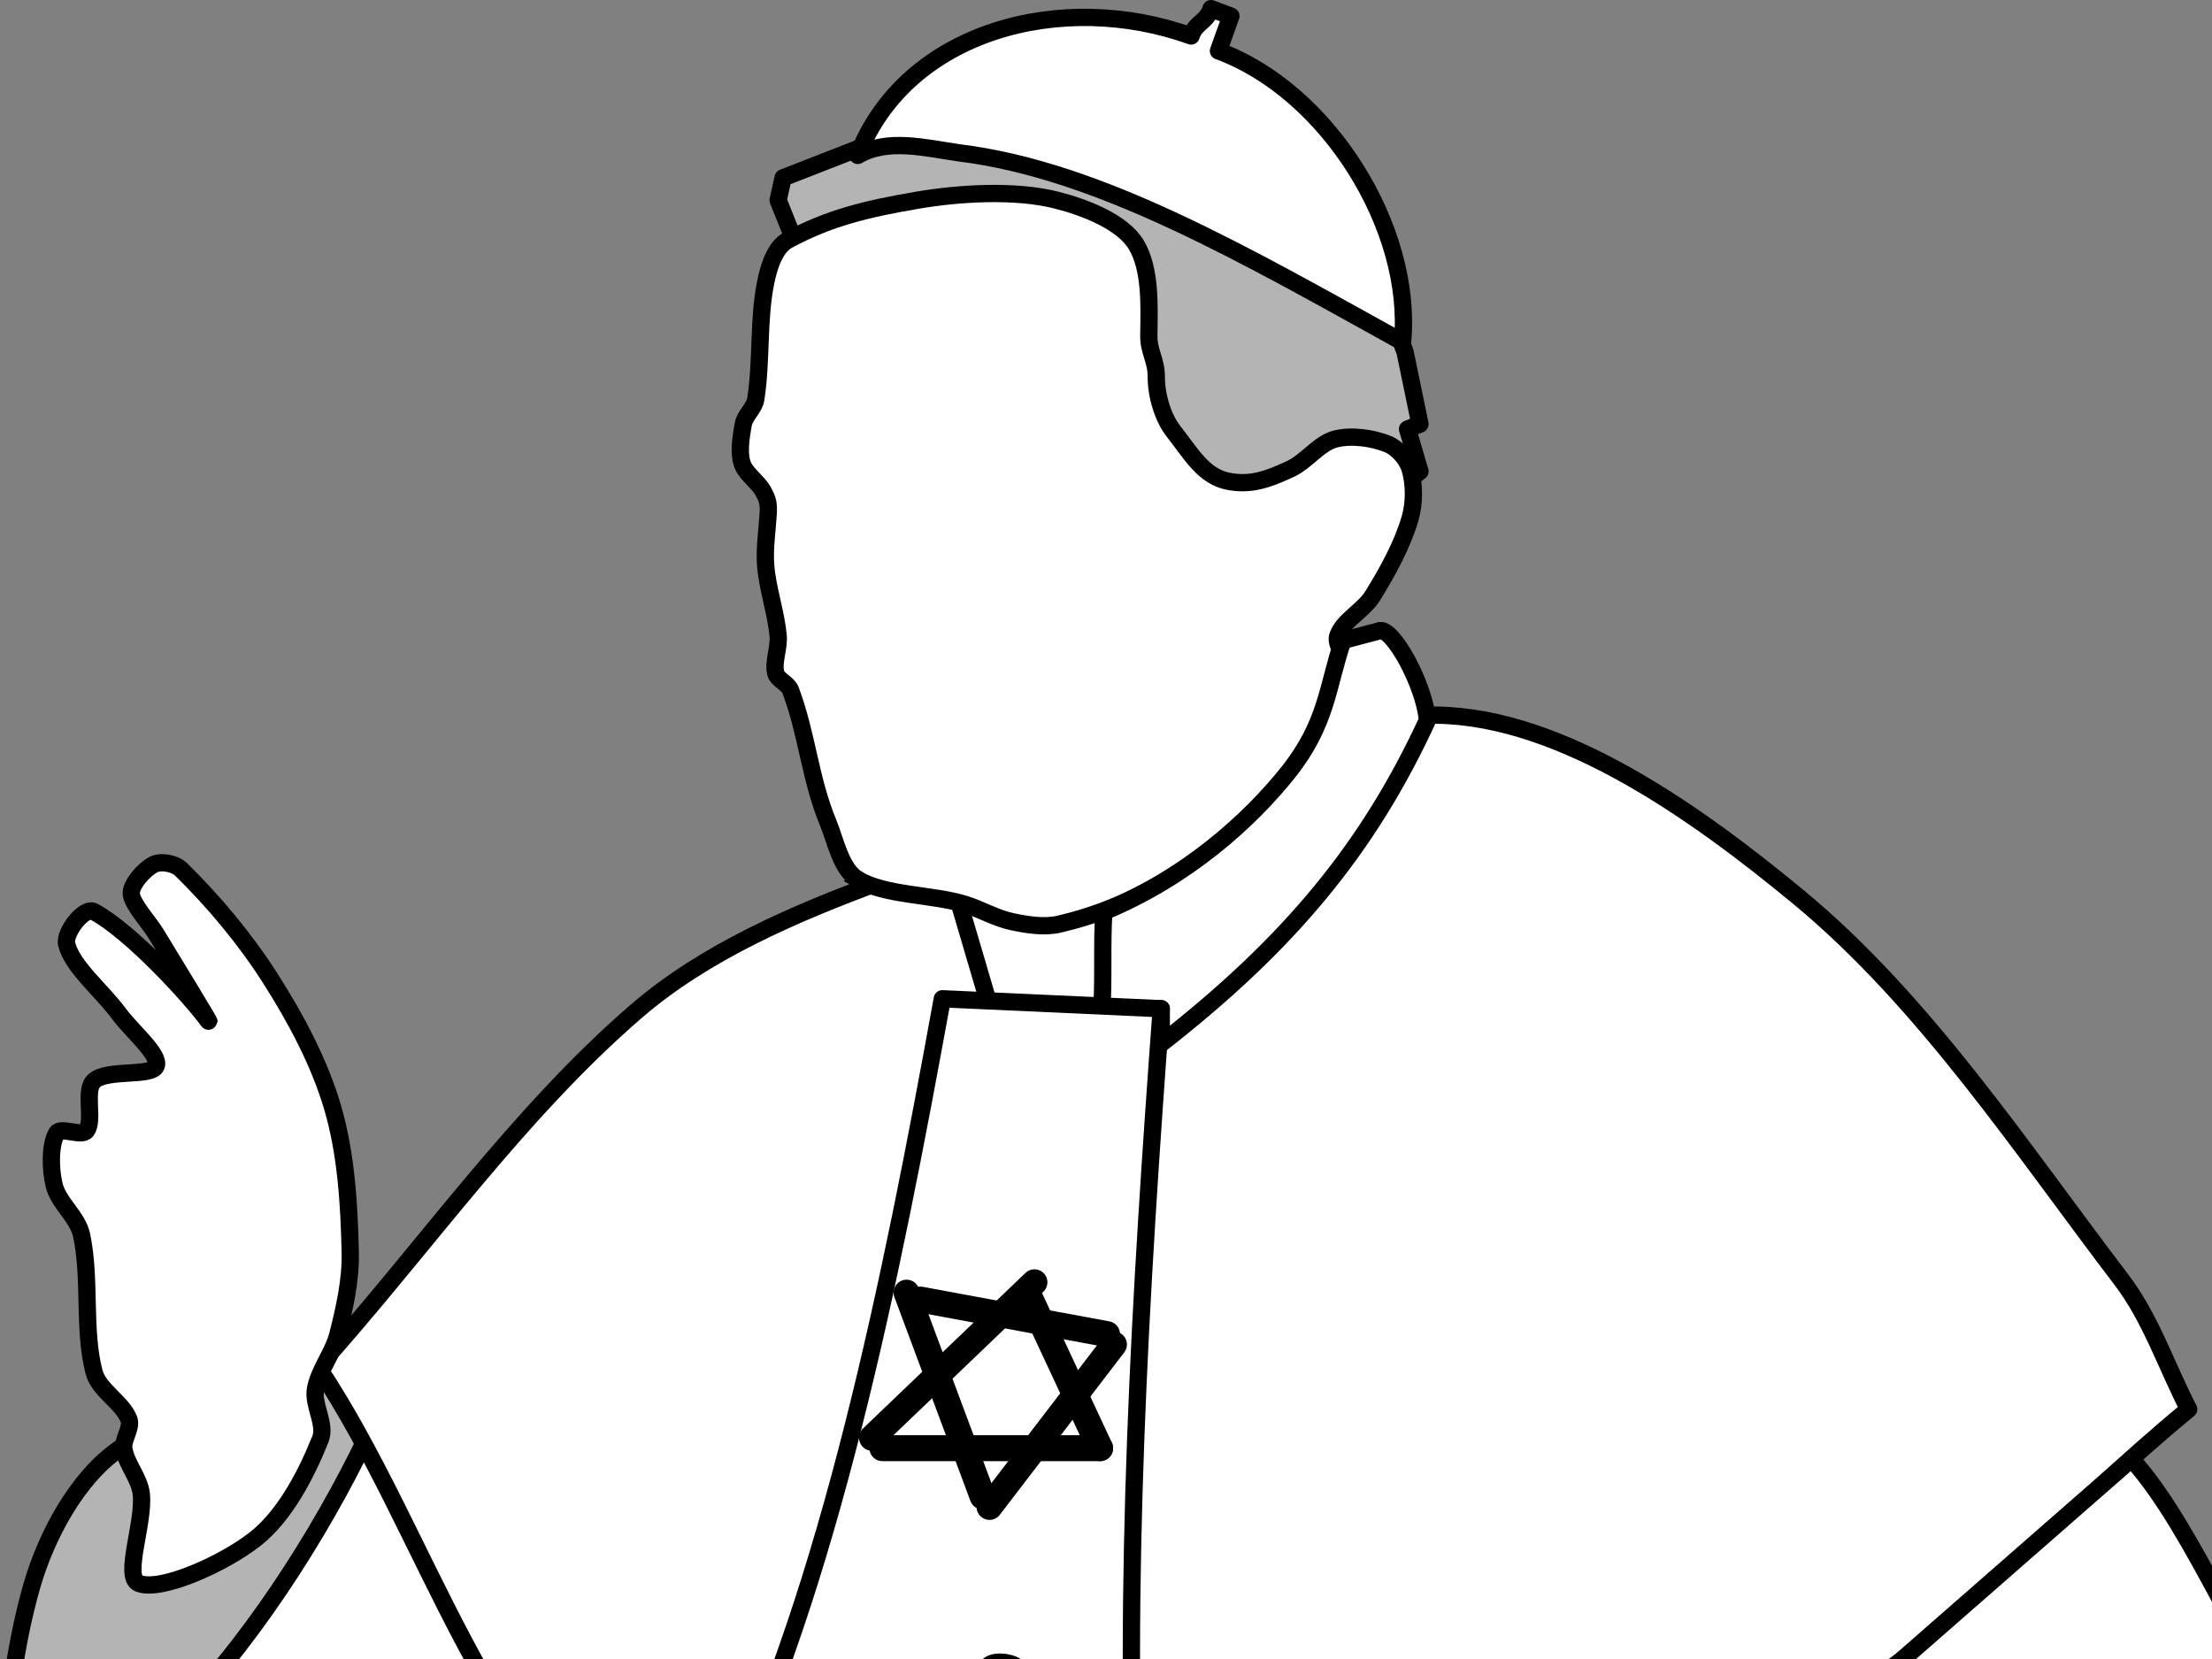 <?xml version="1.0"?><svg width="640" height="480" xmlns="http://www.w3.org/2000/svg">
 <rect width="100%" height="100%" fill="#808080" stroke="none"/>
 <title>Rabbi</title>
 <g>
  <title>Layer 1</title>
  <path fill="#ffffff" fill-rule="evenodd" stroke="#000000" stroke-width="5" stroke-linecap="round" stroke-linejoin="round" stroke-miterlimit="4" id="path1795" d="m4.886,515.706c13.676,38.149 21.063,78.402 45.346,110.847c14.023,18.736 54.042,23.643 77.737,19.434c12.775,-2.269 32.278,-5.104 35.989,-16.555c13.084,-40.373 43.262,-102.394 14.396,-138.918l-70.539,-89.253l-102.929,114.446z"/>
  <path fill="#b4b4b4" fill-rule="evenodd" stroke="#000000" stroke-width="5" stroke-linecap="round" stroke-linejoin="round" stroke-miterlimit="4" id="path1793" d="m169.716,520.024c-5.245,15.549 -9.406,64.977 -10.797,97.171c-0.288,6.674 0.932,15.119 5.758,19.434c35.455,31.699 93.869,49.993 143.957,53.984c57.547,4.585 86.688,-0.736 129.561,-5.039c26.466,-2.656 78.256,10.844 78.456,-15.835l1.44,-191.462l-328.221,-17.995l-20.154,59.742z"/>
  <path fill="#b4b4b4" fill-rule="evenodd" stroke="#000000" stroke-width="5" stroke-miterlimit="4" id="path1794" d="m108.535,410.617c-12.711,27.883 -33.38,61.37 -56.143,84.934c-11.307,11.705 -39.339,26.592 -46.066,20.874c-7.669,-6.518 -2.28,-39.726 2.879,-57.583c4.199,-14.533 13.055,-31.132 25.192,-39.588c17.134,-11.937 43.034,-19.311 62.621,-21.594c5.126,-0.597 13.681,8.209 11.517,12.956z"/>
  <path fill="#ffffff" fill-rule="evenodd" stroke="#000000" stroke-width="5" stroke-linecap="round" stroke-linejoin="round" stroke-miterlimit="4" id="path1786" d="m91.98,395.502c30.711,-34.31 57.771,-73.281 92.132,-102.929c19.863,-17.138 45.677,-28.241 70.539,-37.429c52.395,-19.363 108.979,-49.075 161.231,-48.225c36.281,0.59 74.932,28.246 104.369,52.544c36.544,30.165 64.388,72.554 93.572,110.847c8.485,11.133 12.956,24.953 19.434,37.429c-36.229,29.751 -68.243,67.066 -108.687,89.253c-43.53,23.879 -93.995,43.066 -143.237,48.945c-63.284,7.556 -142.967,18.072 -194.342,-8.637c-45.077,-23.435 -63.341,-94.532 -95.011,-141.797z"/>
  <path fill="#b4b4b4" fill-rule="evenodd" stroke="#000000" stroke-width="5" stroke-linecap="round" stroke-linejoin="round" stroke-miterlimit="4" id="path1783" d="m229.458,68.72l-4.319,-10.797l1.44,-6.478l29.511,-11.517l89.973,-5.038l53.984,49.665l6.478,17.275l4.319,20.874l-3.599,1.44l3.599,12.236l-14.396,11.517l-125.242,14.396l-41.747,-93.572z"/>
  <path fill="none" fill-opacity="0.75" fill-rule="evenodd" stroke="#000000" stroke-width="5" stroke-linecap="round" stroke-linejoin="round" stroke-miterlimit="4" id="path1788" d="m277.659,261.721l10.179,34.61"/>
  <path fill="#ffffff" fill-rule="evenodd" stroke="#000000" stroke-width="5" stroke-miterlimit="4" id="path1159" d="m248.173,254.424c-4.88,-2.947 -6.344,-11.006 -8.637,-16.555c-5.144,-12.446 -6.051,-25.563 -10.797,-38.149c-0.773,-2.05 -3.863,-3.032 -4.319,-5.038c-0.744,-3.272 1.052,-7.229 0.72,-10.797c-0.628,-6.749 -3.047,-13.394 -3.599,-20.154c-0.408,-4.997 0.424,-10.08 0.72,-15.115c0.184,-3.123 -0.216,-4.153 -1.44,-6.478c-1.176,-2.234 -4.638,-4.856 -5.758,-7.198c-1.519,-3.177 -0.724,-8.328 0,-12.236c0.476,-2.57 3.185,-4.577 3.599,-7.198c1.746,-11.055 0.664,-22.922 2.879,-33.83c0.904,-4.448 2.626,-10.166 6.478,-12.236c12.223,-6.568 23.175,-9.077 37.429,-11.517c12.378,-2.119 28.566,-3.007 40.308,0c7.932,2.031 18.985,6.169 23.033,12.956c4.109,6.889 3.749,17.37 3.599,25.912c-0.09,5.133 2.159,7.189 2.159,12.236c0,5.27 1.82,11.765 5.038,15.835c4.939,6.247 8.547,12.989 15.835,14.396c6.388,1.233 11.382,-0.504 17.995,-3.599c4.664,-2.183 8.219,-7.423 12.956,-8.637c4.62,-1.185 10.721,-0.318 15.115,1.44c2.803,1.121 5.61,4.303 6.478,7.198c1.291,4.303 1.322,9.9 0,14.396c-2.277,7.741 -6.495,15.341 -10.797,22.313c-2.656,4.304 -8.522,7.111 -10.077,11.517c-1.324,3.753 5.642,9.707 4.319,13.676c-3.236,9.707 -11.336,19.315 -17.995,27.352c-7.257,8.758 -15.479,16.871 -25.192,23.033c-12.6,7.993 -23.628,15.186 -41.747,19.434c-4.34,1.018 -9.259,0.21 -13.676,-0.72c-4.7,-0.99 -9.039,-3.599 -13.676,-5.038c-9.279,-2.88 -23.115,-2.467 -30.951,-7.198z"/>
  <path fill="#ffffff" fill-rule="evenodd" stroke="#000000" stroke-width="5" stroke-linecap="round" stroke-linejoin="round" stroke-miterlimit="4" id="path1782" d="m248.173,44.967c8.637,-5.038 19.434,-2.159 29.511,-0.72c40.548,5.038 82.535,29.511 128.121,54.704c3.119,-33.11 -21.833,-72.698 -53.264,-84.215c1.2,-3.359 2.399,-6.718 3.599,-10.077c-1.919,-0.72 -3.839,-1.44 -5.758,-2.159c-1.2,3.839 -4.559,4.079 -5.758,7.918c-37.189,-13.436 -82.295,-1.679 -96.451,34.55z"/>
  <path fill="#ffffff" fill-rule="evenodd" stroke="#000000" stroke-width="5" stroke-linecap="round" stroke-linejoin="round" stroke-miterlimit="4" id="path1784" d="m388.53,185.325c3.599,-0.96 7.198,-1.919 10.797,-2.879c3.839,-0.48 12.716,15.595 13.676,25.912c-17.035,36.949 -39.828,64.541 -77.017,93.572c0,-3.359 0,-6.718 0,-10.077c-6.718,0.48 -10.557,0.24 -17.275,0.72c0.72,-7.438 0,-21.354 0.72,-28.791c23.753,-9.837 41.987,-26.152 53.264,-40.308c11.277,-14.156 11.277,-24.713 15.835,-38.149z"/>
  <path fill="#ffffff" fill-rule="evenodd" stroke="#000000" stroke-width="5" stroke-linecap="round" stroke-linejoin="round" stroke-miterlimit="4" id="path1785" d="m272.645,288.974c21.114,0.96 42.227,1.919 63.341,2.879c-5.998,81.336 -11.277,166.99 -7.198,248.325c-37.909,-1.68 -75.817,-3.359 -113.726,-5.038c-2.159,-3.839 -4.319,-7.678 -6.478,-11.517c31.431,-64.541 49.185,-152.834 64.061,-234.649z"/>
  <path fill="#ffffff" fill-rule="evenodd" stroke="#000000" stroke-width="5" stroke-linejoin="round" stroke-miterlimit="4" id="path1791" d="m318.376,522.819c-17.116,0.257 -59.065,-8.093 -91.105,-9.161c-3.588,-0.12 -9.061,2.63 -9.67,5.09c-2.947,11.888 10.858,12.556 10.179,15.269c-0.509,2.037 -9.516,-1.863 -13.742,-1.018c-2.56,0.512 -6.523,2.769 -6.617,5.09c-0.231,5.735 2.811,6.362 4.581,8.652c1.114,1.442 7.431,2.582 8.143,4.072c1.154,2.412 -4.404,1.997 -4.581,8.652c-0.194,7.303 5.652,7.228 7.126,8.652c3.616,3.495 11.059,4.201 13.233,6.617c0.879,0.977 -3.7,2.003 -4.072,3.563c-0.477,2.003 1.131,8.546 3.563,10.179c8.935,6.001 20.064,9.295 30.538,12.724c8.697,2.848 18.285,3.034 27.484,4.072c13.365,1.507 26.778,3.086 40.208,3.563c15.241,0.541 30.538,-0.339 45.807,-0.509c0,0 62.603,-8.652 62.094,-11.197c-0.509,-2.545 -2.545,-55.477 -2.545,-55.477l-61.076,6.617c-13.599,1.473 -24.359,-26.374 -34.61,-34.609c-9.599,-7.712 -21.57,-10.597 -32.065,-17.305c-5.961,-3.81 -11.76,-10.431 -17.305,-14.251c-2.09,-1.44 -6.81,-1.74 -8.143,0c-2.568,3.35 -2.874,10.271 -1.527,14.76c1.707,5.69 5.194,12.534 10.688,15.778c8.587,5.069 14.1,11.624 23.412,10.179z"/>
  <path fill="#ffffff" fill-rule="evenodd" stroke="#000000" stroke-width="5" stroke-miterlimit="4" id="path1792" d="m372.695,540.178c4.861,49.935 14.085,102.868 24.473,152.594c0.889,4.258 5.172,8.855 9.357,9.357c19.807,2.377 43.066,4.964 62.621,-0.72c29.15,-8.472 58.641,-23.509 83.495,-41.747c38.247,-28.068 86.872,-53.243 101.49,-94.292c5.8,-16.289 2.76,-75.996 -12.236,-103.649c-6.801,-12.542 -15.595,-29.031 -25.192,-39.588l-74.857,65.5c-9.295,8.133 -10.589,18.146 -18.714,21.593c-7.71,3.271 -17.802,0.631 -28.791,-1.44c-5.566,-1.049 -12.369,1.577 -17.275,4.319c-3.252,1.817 -7.47,5.242 -10.797,6.478c-5.071,1.883 -9.071,4.506 -14.396,2.879c-3.313,-1.012 -8.259,-3.521 -11.517,-3.599c-6.82,-0.162 -11.955,-0.707 -18.714,2.879c-4.997,2.652 -7.754,10.309 -12.956,11.517c-8.234,1.911 -19.267,-3.938 -27.352,-2.159c-3.911,0.86 -9.055,5.789 -8.637,10.077z"/>
  <path fill="#ffffff" fill-rule="evenodd" stroke="#000000" stroke-width="5" stroke-linecap="round" stroke-linejoin="round" stroke-miterlimit="4" id="path1796" d="m40.155,458.123c-4.603,-1.801 1.657,-17.479 0.72,-25.912c-0.503,-4.523 -4.302,-8.54 -5.038,-12.956c-0.464,-2.782 2.419,-6.107 1.44,-8.637c-1.9,-4.908 -8.712,-8.36 -10.077,-13.676c-3.194,-12.439 -0.883,-26.856 -3.599,-39.588c-1.123,-5.262 -6.669,-9.275 -7.918,-14.396c-1.15,-4.716 -1.263,-11.759 0.72,-15.115c1.136,-1.922 7.294,1.161 8.637,-0.72c2.256,-3.158 -0.798,-11.649 2.159,-14.396c3.76,-3.492 16.797,-1.086 17.995,-4.319c1.202,-3.245 -7.131,-10.126 -10.797,-15.115c-4.972,-6.767 -13.501,-13.537 -15.115,-20.154c-0.785,-3.22 5.031,-10.927 7.918,-9.357c10.789,5.868 27.818,24.479 33.11,31.671c1.583,2.151 -9.769,-16.397 -15.115,-25.192c-2.091,-3.441 -6.816,-8.46 -7.198,-11.517c-0.338,-2.702 3.729,-7.263 6.478,-8.637c2.049,-1.025 6.064,-0.374 7.918,1.44c9.423,9.223 18.648,20.239 25.912,31.67c7.372,11.602 14.18,24.315 17.995,37.429c3.863,13.278 4.733,27.852 5.038,41.747c0.174,7.938 -1.637,16.046 -3.599,23.753c-1.397,5.489 -5.568,10.375 -6.478,15.835c-0.77,4.617 3.146,10.128 1.44,14.396c-4.051,10.128 -10.191,22.02 -18.714,28.791c-8.992,7.144 -27.397,15.473 -33.83,12.956z"/>
  <g id="layer1"/>
  <line id="svg_2" y2="416" x2="252.3" y1="371" x1="299.3" fill-opacity="0.75" stroke-linecap="round" stroke-linejoin="round" stroke-dasharray="null" stroke-width="7.5" stroke="#000000" fill="none"/>
  <line id="svg_3" y2="419" x2="318.3" y1="419" x1="255.3" fill-opacity="0.75" stroke-linecap="round" stroke-linejoin="round" stroke-dasharray="null" stroke-width="7.5" stroke="#000000" fill="none"/>
  <line id="svg_4" y2="374" x2="297.3" y1="419" x1="318.3" fill-opacity="0.75" stroke-linecap="round" stroke-linejoin="round" stroke-dasharray="null" stroke-width="7.5" stroke="#000000" fill="none"/>
  <line id="svg_5" y2="433" x2="284.3" y1="374" x1="262.3" fill-opacity="0.75" stroke-linecap="round" stroke-linejoin="round" stroke-dasharray="null" stroke-width="7.5" stroke="#000000" fill="none"/>
  <line id="svg_6" y2="389" x2="322.3" y1="436" x1="286.3" fill-opacity="0.75" stroke-linecap="round" stroke-linejoin="round" stroke-dasharray="null" stroke-width="7.5" stroke="#000000" fill="none"/>
  <line id="svg_7" y2="376" x2="266.3" y1="386" x1="320.3" fill-opacity="0.75" stroke-linecap="round" stroke-linejoin="round" stroke-dasharray="null" stroke-width="7.5" stroke="#000000" fill="none"/>
 </g>
</svg>